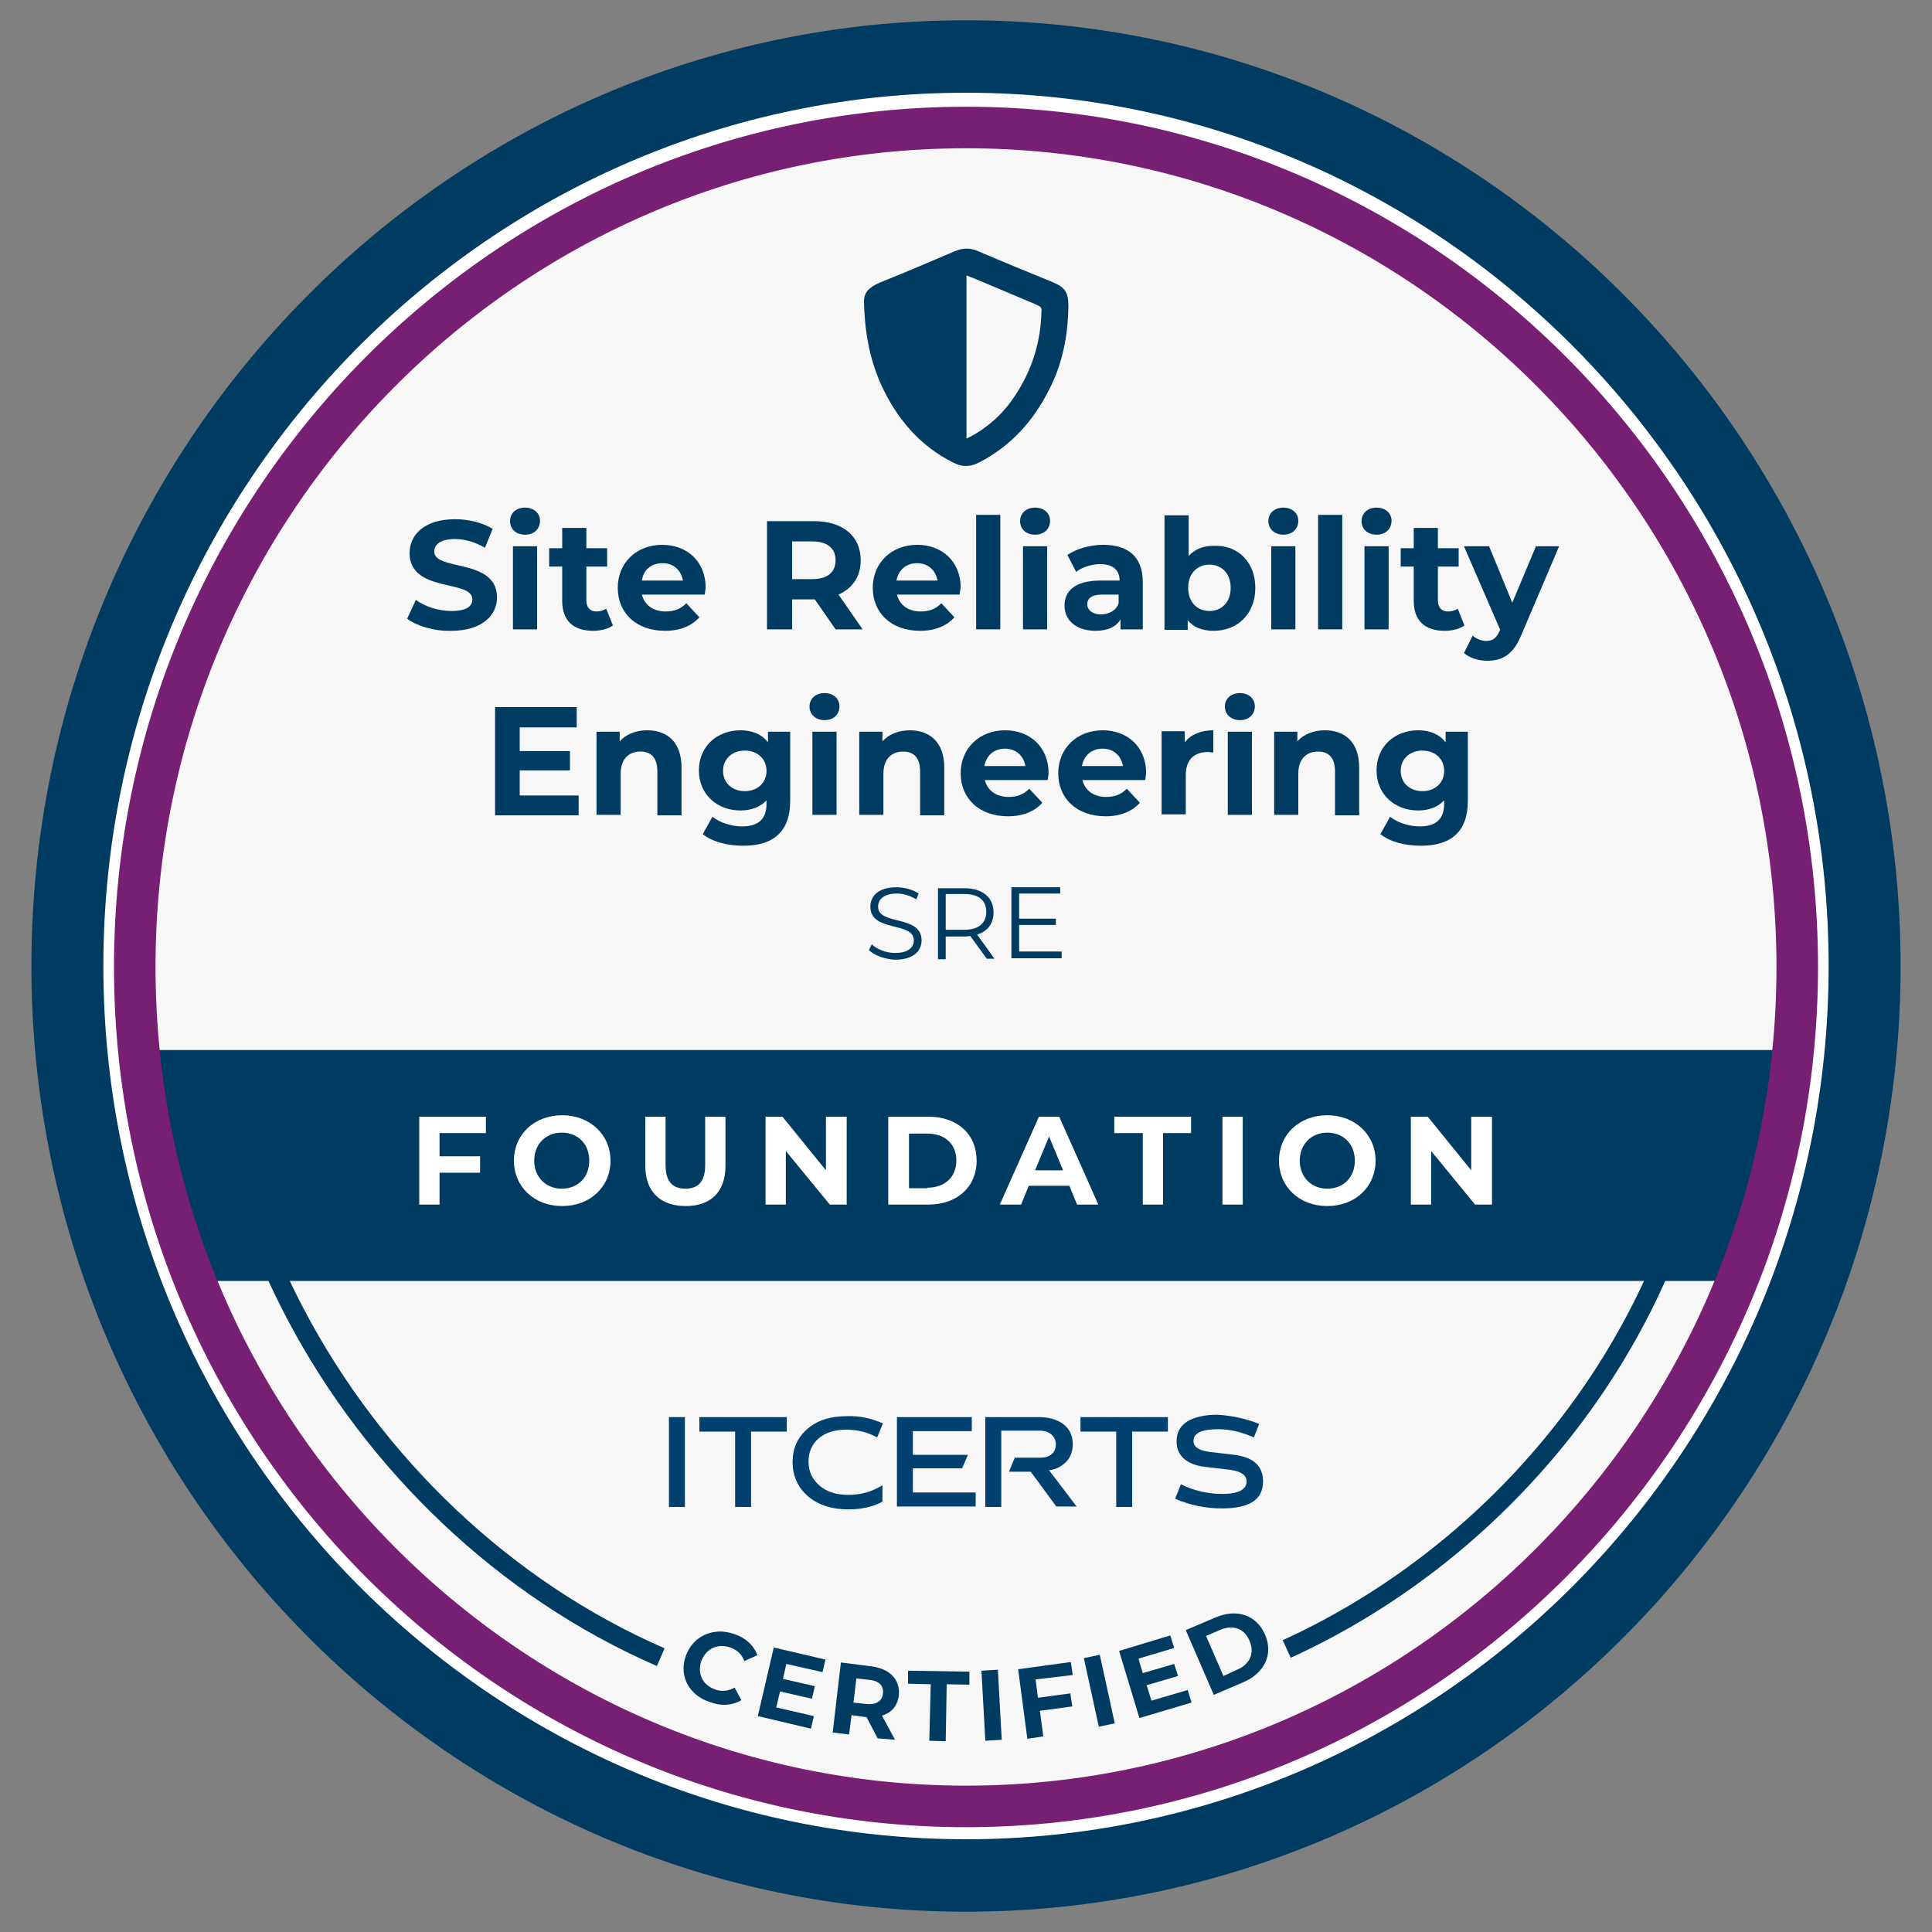 <?xml version="1.0" encoding="utf-8"?>
<!-- Generator: Adobe Illustrator 24.0.2, SVG Export Plug-In . SVG Version: 6.00 Build 0)  -->
<svg version="1.1" id="Camada_1" xmlns="http://www.w3.org/2000/svg" xmlns:xlink="http://www.w3.org/1999/xlink" x="0px" y="0px"
	 viewBox="0 0 400 400" style="enable-background:new 0 0 400 400;" xml:space="preserve">
<rect x="0" y="0" width="400" height="400" fill="#808080" stroke="none"/>
<style type="text/css">
	.st0{display:none;}
	.st1{display:inline;fill:none;stroke:#231F20;stroke-width:2;stroke-miterlimit:10;}
	.st2{display:inline;fill:none;stroke:#211E1F;stroke-width:2;stroke-miterlimit:10;}
	.st3{display:inline;fill:none;stroke:#211E1F;stroke-width:4;stroke-miterlimit:10;}
	.st4{fill:#F7F7F7;stroke:#F7F7F7;stroke-width:0.75;stroke-miterlimit:10;}
	.st5{fill:#FFFFFF;}
	.st6{fill:#003B62;stroke:#003B62;stroke-width:6;stroke-miterlimit:10;}
	.st7{fill:#003B62;}
	.st8{fill:#771F72;stroke:#771F72;stroke-width:3;stroke-miterlimit:10;}
	.st9{fill:none;stroke:#003B62;stroke-width:4;stroke-miterlimit:10;}
	.st10{fill-rule:evenodd;clip-rule:evenodd;fill:#003B62;}
	.st11{fill:#014170;}
</style>
<g class="st0">
	<path class="st1" d="M-1336.7-3872.2c-1.7-5-3-10.3-3.9-15.6"/>
	<path class="st1" d="M-1336.7-3872.2c9,20,25.8,47.5,56.1,61.1c2.4,1.1,4.9,2.1,7.3,2.9"/>
	<path class="st1" d="M-1138.7-3887.9c-5.6,33.2-27.2,61-56.6,75.1"/>
</g>
<g class="st0">
	<path class="st2" d="M-934.6-3680.7c-52-17.2-91.9-60.9-103.6-114.9"/>
	<path class="st2" d="M-730.4-3805.1c-8.6,56.7-48,103.4-100.6,122.7"/>
</g>
<g class="st0">
	<path class="st3" d="M-934.1-3680.8c-51.7-17.3-91.4-60.9-103-115"/>
	<path class="st3" d="M-731.6-3800.2c-10,54.4-48.2,98.8-98.9,117.7"/>
</g>
<ellipse class="st4" cx="200" cy="199.9" rx="169.3" ry="174.4"/>
<g>
	<g>
		<ellipse class="st5" cx="200" cy="200" rx="186" ry="188.3"/>
	</g>
	<g>
		<path class="st6" d="M200,392.8C95,392.8,9.5,306.3,9.5,200S95,7.2,200,7.2S390.5,93.7,390.5,200S305,392.8,200,392.8z M200,16.2
			C99.9,16.2,18.4,98.7,18.4,200c0,101.4,81.5,183.8,181.6,183.8S381.6,301.4,381.6,200C381.6,98.7,300.1,16.2,200,16.2z"/>
	</g>
</g>
<ellipse class="st4" cx="200" cy="203.5" rx="169.3" ry="174.4"/>
<g>
	<g>
		<g>
			<g>
				<g>
					<path class="st7" d="M363.5,259.8c1.3-1.8,2.4-3.8,3.3-5.9c-0.8-2.8-0.3-6.4,1.7-8.2c-3.2-2.9-2.7-10.8,1.7-12
						c0.2-2.1,0.4-4.2,0.6-6.3c-0.1-2-0.1-3.9-0.3-5.8c-0.1-1.8,0.2-3.2,0.9-4.2H28.7c0,3.3,0.1,6.6,0.1,9.8
						c0.9,2.7,1.3,5.8,1.3,8.8c1.4,0.5,2.7,1.9,3,4.5c1.1,7.9,3.7,15,6.8,21.9c0.4,1,0.7,1.9,0.7,2.8h321.5
						C361.9,263.5,362.2,261.5,363.5,259.8z"/>
				</g>
			</g>
		</g>
	</g>
</g>
<g id="ESSE_78_">
	<g>
		<path class="st8" d="M200,376.8c-96.4,0-174.9-79.2-174.9-176.6c0-97.4,78.5-176.6,174.9-176.6c96.4,0,174.9,79.2,174.9,176.6
			C374.9,297.6,296.4,376.8,200,376.8z M200,29.2c-93.4,0-169.3,76.7-169.3,171c0,94.3,76,171,169.3,171
			c93.4,0,169.3-76.7,169.3-171C369.3,105.9,293.4,29.2,200,29.2z"/>
	</g>
</g>
<g>
	<path class="st5" d="M91,234.6v4.8h8.4v3.4H91v6.6h-4.2v-18.2h13.8v3.4H91z"/>
	<path class="st5" d="M106.4,240.3c0-5.4,4.2-9.4,10-9.4c5.7,0,10,4,10,9.4c0,5.4-4.2,9.4-10,9.4
		C110.6,249.7,106.4,245.7,106.4,240.3z M122,240.3c0-3.5-2.4-5.8-5.7-5.8s-5.7,2.4-5.7,5.8s2.4,5.8,5.7,5.8S122,243.8,122,240.3z"
		/>
	<path class="st5" d="M133.6,241.4v-10.2h4.2v10c0,3.5,1.5,4.9,4.1,4.9c2.6,0,4.1-1.4,4.1-4.9v-10h4.2v10.2c0,5.4-3.1,8.3-8.2,8.3
		C136.7,249.7,133.6,246.7,133.6,241.4z"/>
	<path class="st5" d="M175.3,231.2v18.2h-3.5l-9.1-11.1v11.1h-4.2v-18.2h3.5l9,11.1v-11.1H175.3z"/>
	<path class="st5" d="M183.9,231.2h8.3c6,0,10,3.6,10,9.1c0,5.5-4.1,9.1-10,9.1h-8.3V231.2z M192,245.9c3.6,0,6-2.2,6-5.6
		c0-3.5-2.4-5.6-6-5.6h-3.8v11.3H192z"/>
	<path class="st5" d="M221.4,245.5H213l-1.6,3.9H207l8.1-18.2h4.2l8.1,18.2H223L221.4,245.5z M220.1,242.3l-2.9-7l-2.9,7H220.1z"/>
	<path class="st5" d="M236.5,234.6h-5.8v-3.4h15.9v3.4h-5.8v14.8h-4.2V234.6z"/>
	<path class="st5" d="M253.1,231.2h4.2v18.2h-4.2V231.2z"/>
	<path class="st5" d="M264.8,240.3c0-5.4,4.2-9.4,10-9.4c5.7,0,10,4,10,9.4c0,5.4-4.2,9.4-10,9.4C269,249.7,264.8,245.7,264.8,240.3
		z M280.5,240.3c0-3.5-2.4-5.8-5.7-5.8s-5.7,2.4-5.7,5.8s2.4,5.8,5.7,5.8S280.5,243.8,280.5,240.3z"/>
	<path class="st5" d="M308.9,231.2v18.2h-3.5l-9.1-11.1v11.1h-4.2v-18.2h3.5l9,11.1v-11.1H308.9z"/>
</g>
<g>
	<path class="st9" d="M136.8,343.1c-32.4-14.1-59.3-40-75.7-71.2c-5.5-10.5-9.9-21.7-12.8-33.3"/>
	<path class="st9" d="M351.7,238.2c-10.2,45-43.2,84-85.3,103.2"/>
</g>
<path class="st10" d="M178.9,63c-0.1-1.8,0.1-3.3,4-4.8c5-2,9.9-4.1,14.8-6.2c1.7-0.7,3.2-0.7,4.8,0c5.1,2.2,10.3,4.3,15.4,6.4
	c2.7,1.1,3.3,2.2,3.3,5.1c-0.1,6-1.2,11.7-3.9,17c-3.3,6.6-8,11.9-14.7,15.3c-1.8,0.9-3.4,0.9-5.2,0c-7-3.5-11.7-9.1-14.9-16
	C180.3,74.9,179.1,69.7,178.9,63z M200.1,90.8c0.8-0.4,1.4-0.7,1.9-1c3.3-2,6-4.6,8.1-7.8c3.4-5.1,5.3-10.8,5.5-17
	c0.1-1.4,0.1-1.4-1.2-2c-4.3-1.8-8.5-3.6-12.8-5.4c-0.5-0.2-0.9-0.3-1.5-0.6C200.1,68.4,200.1,79.4,200.1,90.8z"/>
<g>
	<g>
		<g>
			<path class="st11" d="M138.5,293.4h3.3V312h-3.3V293.4z"/>
			<path class="st11" d="M144.8,293.4h18.1v3h-7.4V312h-3.3v-15.6h-7.4V293.4z"/>
			<path class="st11" d="M182.8,294.7l-1.2,2.9c-2-1.1-4.1-1.6-6.4-1.6c-2.4,0-4.3,0.6-5.7,1.8c-1.4,1.2-2.1,2.8-2.1,4.8
				c0,2.1,0.8,3.7,2.3,5c1.5,1.3,3.5,1.9,6,1.9c2.6,0,4.9-0.7,7-2v3.4c-2,1.1-4.4,1.6-7.1,1.6c-3.4,0-6.2-0.9-8.3-2.7
				c-2.1-1.8-3.2-4.2-3.2-7.1c0-2.8,1-5.1,3.1-6.9c2.1-1.8,4.8-2.6,8.2-2.6C177.8,293.1,180.3,293.6,182.8,294.7z"/>
			<path class="st11" d="M185.7,293.4h15.5v2.9H189v4.9h11.4l-1.2,2.8H189v5h13v2.9h-16.3V293.4z"/>
			<path class="st11" d="M204.2,293.4h10.9c2.1,0,3.8,0.5,5.1,1.5c1.3,1,1.9,2.4,1.9,4.1c0,1.4-0.4,2.6-1.3,3.6
				c-0.9,0.9-2,1.6-3.6,1.8l5.7,7.5h-4.2l-5.3-7.2h-4.5l1.2-2.9h5.2c1,0,1.8-0.2,2.4-0.7c0.6-0.5,0.9-1.2,0.9-2
				c0-0.9-0.3-1.5-0.9-2.1c-0.6-0.5-1.4-0.8-2.4-0.8h-8V312h-3.3V293.4z"/>
			<path class="st11" d="M223.7,293.4h18.1v3h-7.4V312h-3.3v-15.6h-7.4V293.4z"/>
			<path class="st11" d="M260.7,294.8l-1.1,2.8c-2.5-1.1-4.9-1.7-7.4-1.7c-3.4,0-5.1,0.8-5.1,2.4c0,1.3,1.1,2,3.3,2.3l5.1,0.6
				c4,0.5,6,2.3,6,5.5c0,3.8-2.8,5.6-8.5,5.6c-3.5,0-6.7-0.7-9.7-2l1.2-3c2.8,1.4,5.7,2,8.6,2c3.3,0,5-0.9,5-2.6
				c0-1.3-1.2-2.1-3.5-2.4l-5.1-0.6c-1.9-0.2-3.3-0.8-4.4-1.7c-1-0.9-1.5-2.1-1.5-3.6c0-1.8,0.7-3.1,2.2-4.1
				c1.5-0.9,3.6-1.4,6.3-1.4C255.1,293.1,257.9,293.7,260.7,294.8z"/>
		</g>
	</g>
</g>
<g>
	<path class="st7" d="M142,342.8c1.5-4.1,5.7-6,10-4.5c2.4,0.8,4.1,2.4,4.8,4.4l-2.7,1.2c-0.5-1.4-1.5-2.3-2.9-2.8
		c-2.6-0.9-5,0.2-6,2.8c-0.9,2.6,0.3,5,2.9,5.9c1.4,0.5,2.7,0.3,4-0.4l1.4,2.6c-1.9,1.1-4.1,1.3-6.5,0.4
		C142.6,351,140.5,346.9,142,342.8z"/>
	<path class="st7" d="M168.5,355.3l-0.6,2.6l-11-2.6l3.3-14.2l10.7,2.5l-0.6,2.6l-7.5-1.7l-0.7,3.1l6.6,1.5l-0.6,2.6l-6.6-1.5
		l-0.8,3.3L168.5,355.3z"/>
	<path class="st7" d="M181.7,359.9l-2.3-4.4l-0.2,0l-2.9-0.4l-0.5,4l-3.4-0.4l1.7-14.5l6.3,0.8c3.9,0.5,6,2.8,5.7,6
		c-0.3,2.2-1.5,3.6-3.5,4.2l2.7,5L181.7,359.9z M180,347.8l-2.7-0.3l-0.6,5l2.7,0.3c2,0.2,3.2-0.6,3.4-2.1
		C183,349.1,182.1,348,180,347.8z"/>
	<path class="st7" d="M192.7,348.7l-4.7-0.1l0-2.7l12.7,0.2l0,2.7l-4.7-0.1l-0.2,11.8l-3.4-0.1L192.7,348.7z"/>
	<path class="st7" d="M203.2,345.9l3.4-0.2l0.8,14.5l-3.4,0.2L203.2,345.9z"/>
	<path class="st7" d="M214.4,347.7l0.5,3.8l6.7-0.9l0.4,2.7l-6.7,0.9l0.7,5.3l-3.3,0.5l-1.9-14.4l10.9-1.5l0.4,2.7L214.4,347.7z"/>
	<path class="st7" d="M224.4,343.3l3.3-0.7l3.1,14.2l-3.3,0.7L224.4,343.3z"/>
	<path class="st7" d="M245.9,349.9l0.8,2.6l-10.8,3.2l-4.2-13.9l10.6-3.2l0.8,2.6l-7.4,2.2l0.9,3l6.5-1.9l0.8,2.5l-6.5,1.9l1,3.2
		L245.9,349.9z"/>
	<path class="st7" d="M245.5,337.5l6.1-2.6c4.4-1.9,8.5-0.6,10.3,3.5s-0.1,8-4.5,9.9l-6.1,2.6L245.5,337.5z M256.1,345.7
		c2.7-1.1,3.7-3.5,2.6-6c-1.1-2.6-3.5-3.4-6.2-2.2l-2.8,1.2l3.6,8.3L256.1,345.7z"/>
</g>
<g>
	<g>
		<path class="st7" d="M179.9,196.7l0.6-1.2c1,1,2.9,1.8,4.8,1.8c2.8,0,3.9-1.2,3.9-2.6c0-4-9-1.6-9-7c0-2.2,1.7-4,5.4-4
			c1.7,0,3.4,0.5,4.6,1.3l-0.5,1.2c-1.3-0.8-2.7-1.2-4-1.2c-2.7,0-3.9,1.2-3.9,2.7c0,4,9,1.6,9,7c0,2.2-1.7,4-5.5,4
			C183.2,198.6,181,197.8,179.9,196.7z"/>
		<path class="st7" d="M204.3,198.5l-3.4-4.7c-0.4,0-0.8,0.1-1.2,0.1h-3.9v4.7h-1.6v-14.7h5.5c3.7,0,6,1.9,6,5
			c0,2.3-1.2,3.9-3.4,4.6l3.6,5H204.3z M204.2,188.8c0-2.4-1.6-3.7-4.5-3.7h-3.9v7.4h3.9C202.6,192.5,204.2,191.1,204.2,188.8z"/>
		<path class="st7" d="M219.8,197.1v1.3h-10.4v-14.7h10.1v1.3H211v5.2h7.6v1.3H211v5.5H219.8z"/>
	</g>
</g>
<g>
	<g>
		<path class="st7" d="M84.3,128.1l1.8-3.9c1.9,1.4,4.7,2.3,7.4,2.3c3.1,0,4.3-1,4.3-2.4c0-4.2-13-1.3-13-9.6c0-3.8,3.1-7,9.4-7
			c2.8,0,5.7,0.7,7.8,2l-1.6,3.9c-2.1-1.2-4.2-1.8-6.2-1.8c-3.1,0-4.3,1.2-4.3,2.6c0,4.1,13,1.3,13,9.5c0,3.7-3.1,6.9-9.5,6.9
			C89.9,130.7,86.3,129.6,84.3,128.1z"/>
		<path class="st7" d="M105.6,107.9c0-1.6,1.2-2.8,3.1-2.8c1.9,0,3.1,1.2,3.1,2.7c0,1.7-1.2,2.9-3.1,2.9
			C106.8,110.7,105.6,109.5,105.6,107.9z M106.2,113.1h5v17.2h-5V113.1z"/>
		<path class="st7" d="M126.9,129.5c-1,0.7-2.5,1.1-4.1,1.1c-4.1,0-6.4-2.1-6.4-6.2v-7.1h-2.7v-3.8h2.7v-4.2h5v4.2h4.3v3.8h-4.3v7
			c0,1.5,0.8,2.3,2.1,2.3c0.7,0,1.5-0.2,2-0.6L126.9,129.5z"/>
		<path class="st7" d="M145.9,123.1h-13c0.5,2.1,2.3,3.5,4.9,3.5c1.8,0,3.1-0.5,4.3-1.7l2.7,2.9c-1.6,1.8-4,2.8-7.1,2.8
			c-6,0-9.8-3.7-9.8-8.9c0-5.2,3.9-8.9,9.2-8.9c5.1,0,9,3.4,9,8.9C146,122.2,146,122.7,145.9,123.1z M132.9,120.2h8.5
			c-0.4-2.2-2-3.6-4.2-3.6C134.8,116.6,133.2,118,132.9,120.2z"/>
		<path class="st7" d="M173,130.3l-4.3-6.2h-0.3H164v6.2h-5.2v-22.4h9.7c6,0,9.7,3.1,9.7,8.1c0,3.4-1.7,5.8-4.6,7.1l5,7.2H173z
			 M168.2,112.1H164v7.8h4.2c3.2,0,4.8-1.5,4.8-3.9C173,113.6,171.4,112.1,168.2,112.1z"/>
		<path class="st7" d="M198.7,123.1h-13c0.5,2.1,2.3,3.5,4.9,3.5c1.8,0,3.1-0.5,4.3-1.7l2.7,2.9c-1.6,1.8-4,2.8-7.1,2.8
			c-6,0-9.8-3.7-9.8-8.9c0-5.2,3.9-8.9,9.2-8.9c5.1,0,9,3.4,9,8.9C198.8,122.2,198.7,122.7,198.7,123.1z M185.6,120.2h8.5
			c-0.4-2.2-2-3.6-4.2-3.6C187.6,116.6,186,118,185.6,120.2z"/>
		<path class="st7" d="M202.1,106.6h5v23.7h-5V106.6z"/>
		<path class="st7" d="M211.2,107.9c0-1.6,1.2-2.8,3.1-2.8c1.9,0,3.1,1.2,3.1,2.7c0,1.7-1.2,2.9-3.1,2.9
			C212.4,110.7,211.2,109.5,211.2,107.9z M211.8,113.1h5v17.2h-5V113.1z"/>
		<path class="st7" d="M236.6,120.5v9.8H232v-2.1c-0.9,1.6-2.7,2.4-5.2,2.4c-4,0-6.4-2.2-6.4-5.2c0-3,2.1-5.2,7.4-5.2h4
			c0-2.1-1.3-3.4-4-3.4c-1.8,0-3.7,0.6-5,1.6l-1.8-3.5c1.9-1.3,4.7-2.1,7.4-2.1C233.6,112.8,236.6,115.3,236.6,120.5z M231.6,124.9
			v-1.8h-3.4c-2.3,0-3.1,0.9-3.1,2c0,1.2,1.1,2.1,2.8,2.1C229.6,127.2,231.1,126.4,231.6,124.9z"/>
		<path class="st7" d="M259.9,121.7c0,5.4-3.7,8.9-8.6,8.9c-2.3,0-4.2-0.7-5.4-2.2v2h-4.8v-23.7h5v8.4c1.3-1.4,3-2.1,5.2-2.1
			C256.2,112.8,259.9,116.3,259.9,121.7z M254.8,121.7c0-3-1.9-4.8-4.4-4.8s-4.4,1.8-4.4,4.8s1.9,4.8,4.4,4.8
			S254.8,124.7,254.8,121.7z"/>
		<path class="st7" d="M262.6,107.9c0-1.6,1.2-2.8,3.1-2.8c1.9,0,3.1,1.2,3.1,2.7c0,1.7-1.2,2.9-3.1,2.9
			C263.9,110.7,262.6,109.5,262.6,107.9z M263.2,113.1h5v17.2h-5V113.1z"/>
		<path class="st7" d="M272.9,106.6h5v23.7h-5V106.6z"/>
		<path class="st7" d="M281.9,107.9c0-1.6,1.2-2.8,3.1-2.8c1.9,0,3.1,1.2,3.1,2.7c0,1.7-1.2,2.9-3.1,2.9
			C283.1,110.7,281.9,109.5,281.9,107.9z M282.5,113.1h5v17.2h-5V113.1z"/>
		<path class="st7" d="M303.2,129.5c-1,0.7-2.5,1.1-4.1,1.1c-4.1,0-6.4-2.1-6.4-6.2v-7.1h-2.7v-3.8h2.7v-4.2h5v4.2h4.3v3.8h-4.3v7
			c0,1.5,0.8,2.3,2.1,2.3c0.7,0,1.5-0.2,2-0.6L303.2,129.5z"/>
		<path class="st7" d="M322.8,113.1l-7.8,18.3c-1.7,4.2-4,5.4-7.1,5.4c-1.8,0-3.7-0.6-4.8-1.6l1.8-3.6c0.8,0.7,1.8,1.1,2.8,1.1
			c1.4,0,2.1-0.6,2.8-2.1l0.1-0.2l-7.5-17.3h5.2l4.8,11.7l4.9-11.7H322.8z"/>
		<path class="st7" d="M119.8,164.6v4.2h-17.3v-22.4h16.9v4.2h-11.8v4.9H118v4h-10.4v5.2H119.8z"/>
		<path class="st7" d="M141.1,158.9v9.9h-5v-9.1c0-2.8-1.3-4.1-3.5-4.1c-2.4,0-4.1,1.5-4.1,4.6v8.5h-5v-17.2h4.8v2
			c1.3-1.5,3.4-2.3,5.7-2.3C138.1,151.2,141.1,153.6,141.1,158.9z"/>
		<path class="st7" d="M163.6,151.5v14.3c0,6.4-3.5,9.3-9.7,9.3c-3.3,0-6.4-0.8-8.4-2.4l2-3.6c1.5,1.2,3.9,2,6.1,2
			c3.5,0,5.1-1.6,5.1-4.7v-0.7c-1.3,1.4-3.2,2.1-5.4,2.1c-4.8,0-8.6-3.3-8.6-8.3s3.8-8.3,8.6-8.3c2.4,0,4.4,0.8,5.7,2.5v-2.2H163.6z
			 M158.7,159.6c0-2.5-1.9-4.2-4.5-4.2s-4.5,1.7-4.5,4.2c0,2.5,1.9,4.2,4.5,4.2S158.7,162.1,158.7,159.6z"/>
		<path class="st7" d="M167.6,146.3c0-1.6,1.2-2.8,3.1-2.8c1.9,0,3.1,1.2,3.1,2.7c0,1.7-1.2,2.9-3.1,2.9
			C168.9,149.1,167.6,147.9,167.6,146.3z M168.2,151.5h5v17.2h-5V151.5z"/>
		<path class="st7" d="M195.5,158.9v9.9h-5v-9.1c0-2.8-1.3-4.1-3.5-4.1c-2.4,0-4.1,1.5-4.1,4.6v8.5h-5v-17.2h4.8v2
			c1.3-1.5,3.4-2.3,5.7-2.3C192.4,151.2,195.5,153.6,195.5,158.9z"/>
		<path class="st7" d="M216.9,161.5h-13c0.5,2.1,2.3,3.5,4.9,3.5c1.8,0,3.1-0.5,4.3-1.7l2.7,2.9c-1.6,1.8-4,2.8-7.1,2.8
			c-6,0-9.8-3.7-9.8-8.9c0-5.2,3.9-8.9,9.2-8.9c5.1,0,9,3.4,9,8.9C217,160.6,217,161.1,216.9,161.5z M203.8,158.6h8.5
			c-0.4-2.2-2-3.6-4.2-3.6C205.8,155,204.2,156.4,203.8,158.6z"/>
		<path class="st7" d="M237.1,161.5h-13c0.5,2.1,2.3,3.5,4.9,3.5c1.8,0,3.1-0.5,4.3-1.7l2.7,2.9c-1.6,1.8-4,2.8-7.1,2.8
			c-6,0-9.8-3.7-9.8-8.9c0-5.2,3.9-8.9,9.2-8.9c5.1,0,9,3.4,9,8.9C237.2,160.6,237.2,161.1,237.1,161.5z M224,158.6h8.5
			c-0.4-2.2-2-3.6-4.2-3.6C226,155,224.4,156.4,224,158.6z"/>
		<path class="st7" d="M251.2,151.2v4.6c-0.4,0-0.7-0.1-1.1-0.1c-2.8,0-4.6,1.5-4.6,4.8v8.1h-5v-17.2h4.8v2.3
			C246.5,152.1,248.6,151.2,251.2,151.2z"/>
		<path class="st7" d="M253.6,146.3c0-1.6,1.2-2.8,3.1-2.8c1.9,0,3.1,1.2,3.1,2.7c0,1.7-1.2,2.9-3.1,2.9
			C254.9,149.1,253.6,147.9,253.6,146.3z M254.2,151.5h5v17.2h-5V151.5z"/>
		<path class="st7" d="M281.4,158.9v9.9h-5v-9.1c0-2.8-1.3-4.1-3.5-4.1c-2.4,0-4.1,1.5-4.1,4.6v8.5h-5v-17.2h4.8v2
			c1.3-1.5,3.4-2.3,5.7-2.3C278.4,151.2,281.4,153.6,281.4,158.9z"/>
		<path class="st7" d="M303.9,151.5v14.3c0,6.4-3.5,9.3-9.7,9.3c-3.3,0-6.4-0.8-8.4-2.4l2-3.6c1.5,1.2,3.9,2,6.1,2
			c3.5,0,5.1-1.6,5.1-4.7v-0.7c-1.3,1.4-3.2,2.1-5.4,2.1c-4.8,0-8.6-3.3-8.6-8.3s3.8-8.3,8.6-8.3c2.4,0,4.4,0.8,5.7,2.5v-2.2H303.9z
			 M299,159.6c0-2.5-1.9-4.2-4.5-4.2s-4.5,1.7-4.5,4.2c0,2.5,1.9,4.2,4.5,4.2S299,162.1,299,159.6z"/>
	</g>
</g>
</svg>
